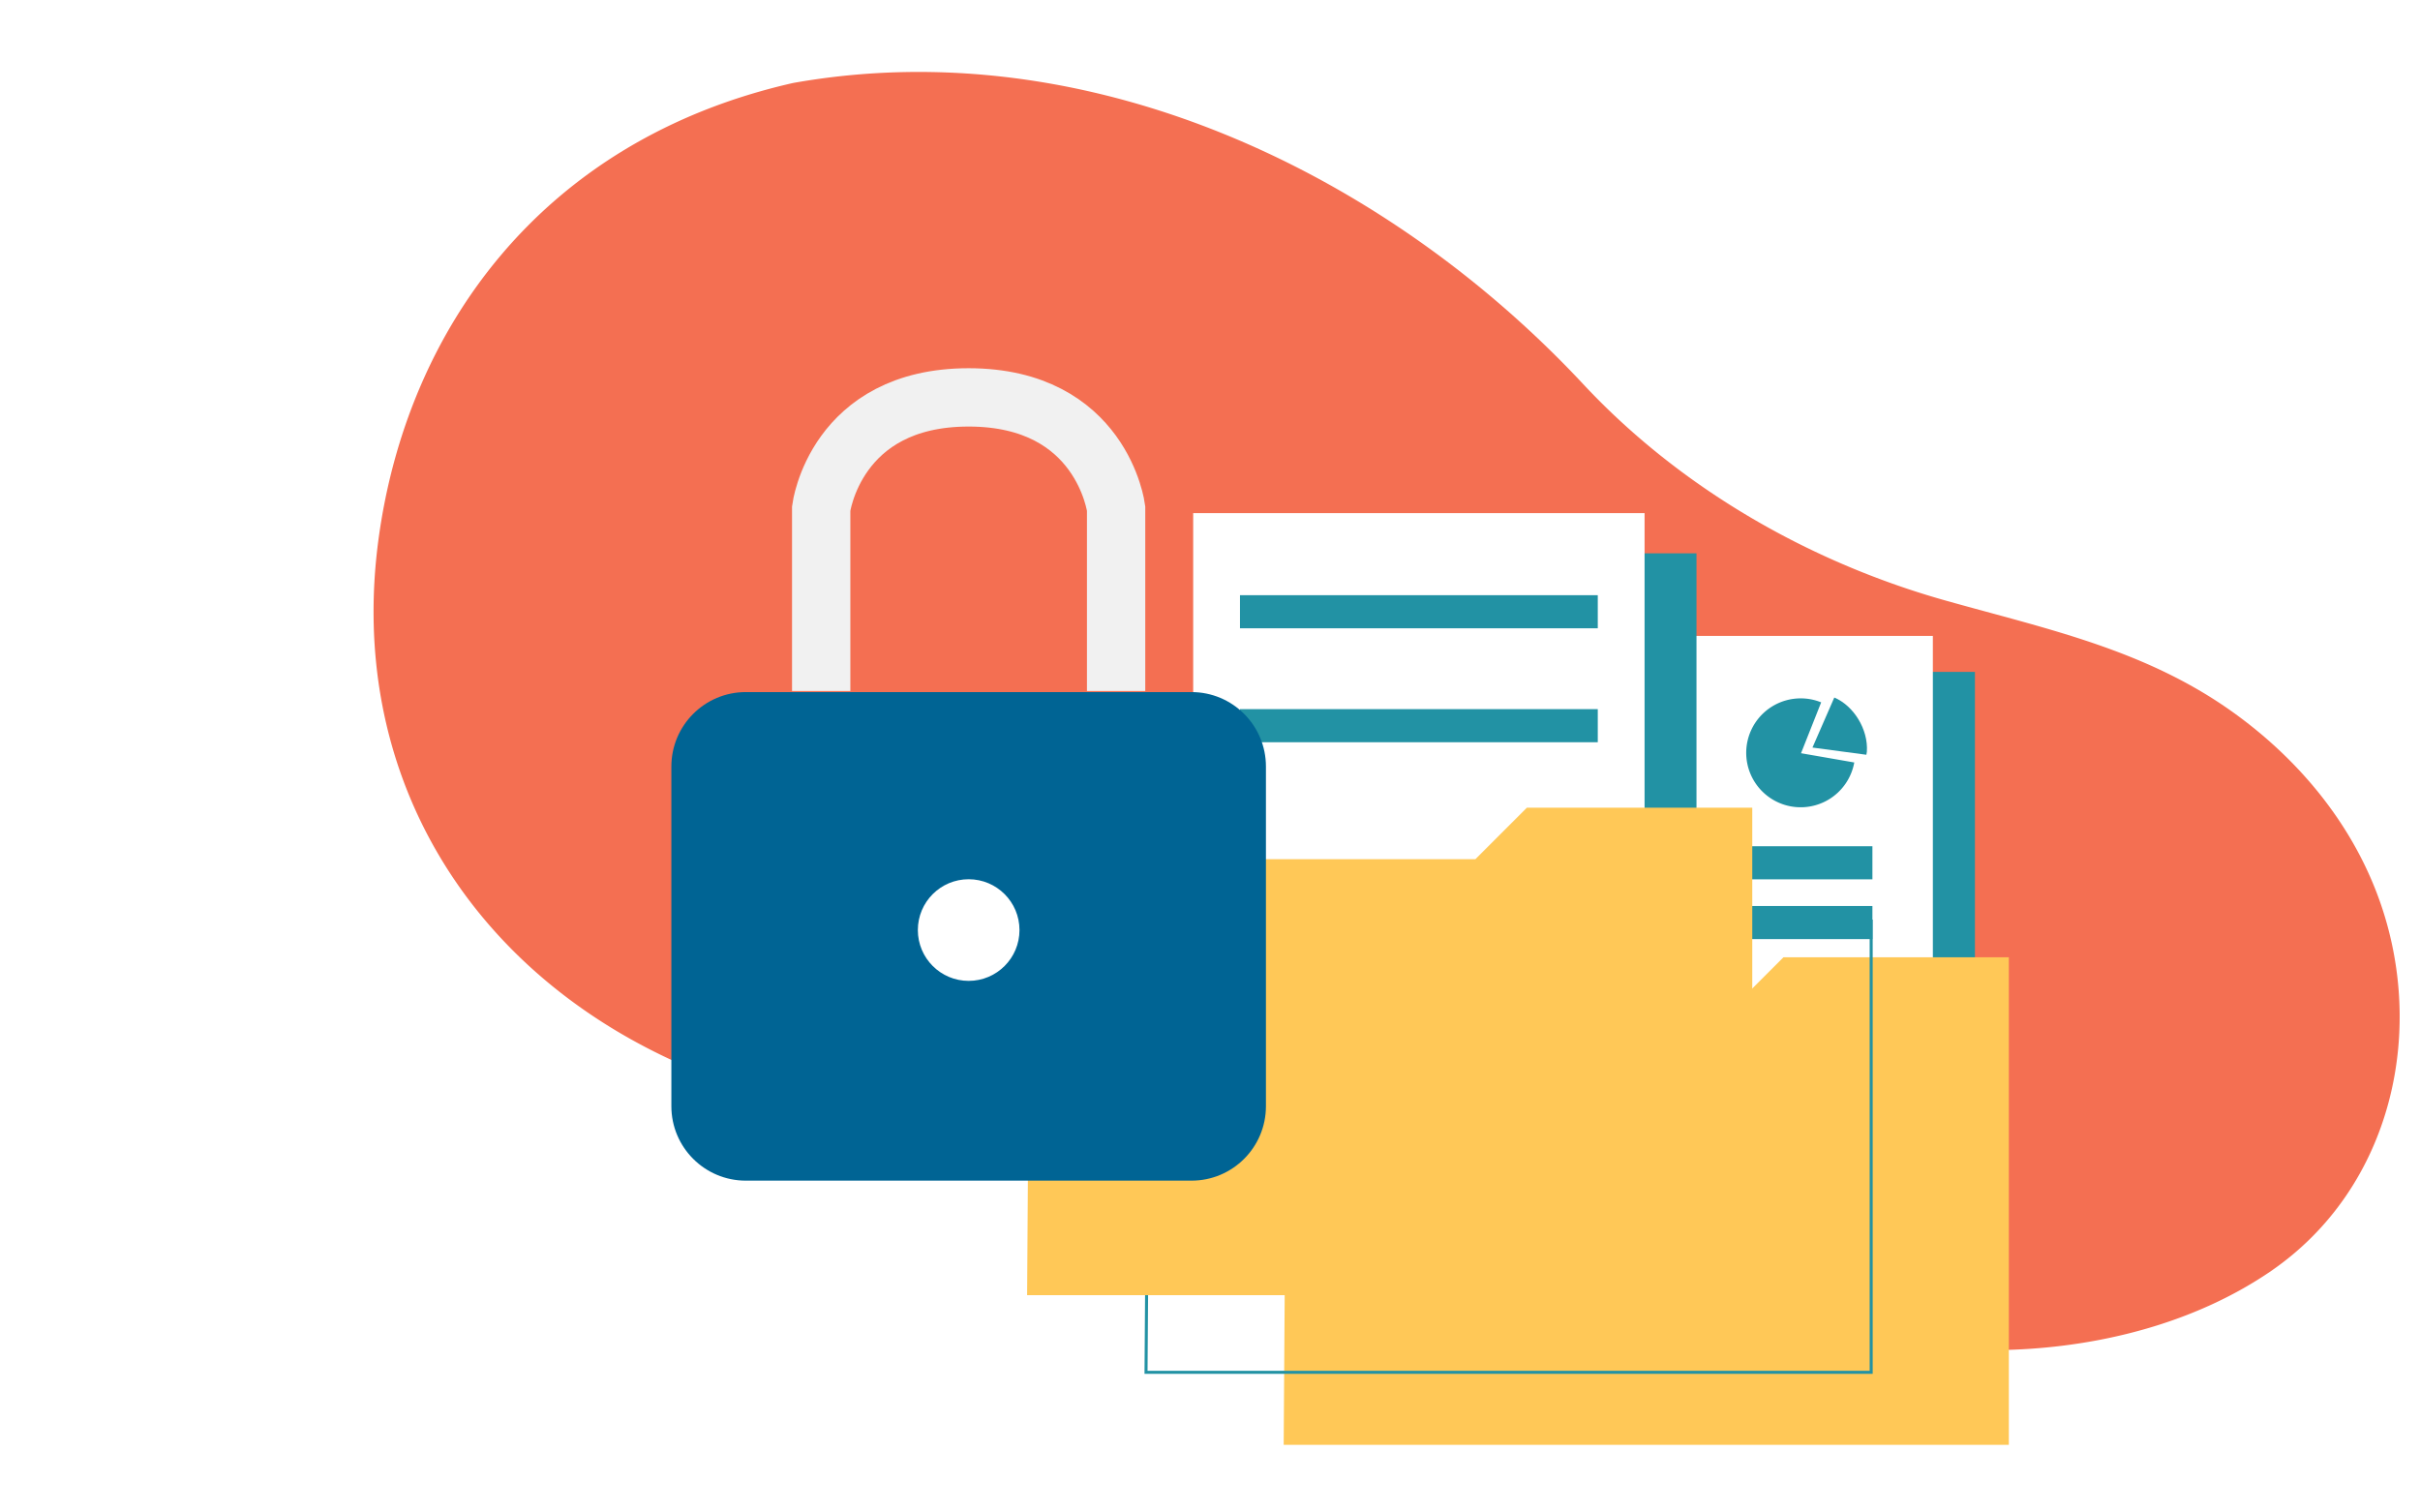<svg width="800" height="500" viewBox="0 0 800 500" fill="none" xmlns="http://www.w3.org/2000/svg" xmlns:xlink="http://www.w3.org/1999/xlink">
    <g clip-path="url(#clip0)">
        <path d="M262.18 27.43c97.72-17.42 195.81 29.51 261.2 99.56 32.11 34.4 74.83 58.92 120 71.6 33.74 9.48 66.23 16.24 95.26 37.2 20.67 14.93 37.61 35 46.88 58.92 17.37 44.84 5.55 98.09-35.22 125.78-44.7 30.35-111.77 32.88-161.21 13.3-20.36-8.06-38.78-20-59.48-27.77a402.444 402.444 0 00-110.87-24.54c-36-2.63-71.69-.56-107.57-5.81-31-4.54-61.83-12.4-90.25-25.76-67.77-31.85-105.92-96.06-95.82-171.44 9.22-68.88 53.36-132.06 137.08-151.04z" fill="#F46F52"/>
        <path fill="url(#pattern0)" d="M87-13h743v496H87z" opacity=".1"/>
        <path d="M652.87 222.12H503.65v128.31h149.22V222.12z" fill="#2292A4"/>
        <path fill="url(#pattern1)" d="M460 186h222v201H460z" opacity=".1"/>
        <path d="M638.96 210.22H489.74v128.31h149.22V210.22z" fill="#fff"/>
        <path d="M528.19 240.57H409.91v10.94h118.28v-10.94zm73.85-8.38a17.815 17.815 0 00-6.75-1.32 17.998 17.998 0 00-16.324 10.361 17.998 17.998 0 0010.838 24.791 18.001 18.001 0 0023.176-13.962l-17.6-3.06 6.66-16.81z" fill="#2292A4"/>
        <path d="M616.98 249.51l-17.82-2.38 7.22-16.54c6.45 2.74 11.25 10.54 10.77 17.89" fill="#2292A4"/>
        <path fill="url(#pattern2)" d="M521 174h86v140h-86z" opacity=".1"/>
        <path d="M560.82 182.92h-52.33v93.27h52.33v-93.27z" fill="#2292A4"/>
        <path fill="url(#pattern3)" d="M472 146h117v167H472z" opacity=".1"/>
        <path d="M425.32 333.49h147.23l17.02-17.03h74.51v161.17H424.36l.96-144.14z" fill="#FFC857"/>
        <path fill="url(#pattern4)" d="M388 280h313v234H388z" opacity=".05"/>
        <path d="M543.66 169.63H394.44v165.91h149.22V169.63z" fill="#fff"/>
        <path fill="url(#pattern5)" d="M358 133h222v239H358z" opacity=".1"/>
        <path d="M528.19 196.76H409.91v10.94h118.28v-10.94zm0 37.67H409.91v10.94h118.28v-10.94zm90.79 45.32H540.7v10.94h78.28v-10.94zm0 19.76H540.7v10.94h78.28v-10.94z" fill="#2292A4"/>
        <path d="M379.81 321.53h147.23l17.03-17.02h74.5v149.16H378.85l.96-132.14z" stroke="#2292A4" stroke-miterlimit="10"/>
        <path fill="url(#pattern6)" d="M389 281h237v195H389z" opacity=".15"/>
        <path d="M340.5 284.03h147.23L504.76 267h74.5v161.17H339.54l.96-144.14z" fill="#FFC857"/>
        <path fill="url(#pattern7)" d="M303 231h313v234H303z" opacity=".05"/>
        <path d="M393.88 228.79H246.55c-13.591 0-24.61 11.018-24.61 24.61v112.29c0 13.592 11.019 24.61 24.61 24.61h147.33c13.592 0 24.61-11.018 24.61-24.61V253.4c0-13.592-11.018-24.61-24.61-24.61z" fill="#006494"/>
        <path fill="url(#pattern8)" d="M185 192h270v235H185z" opacity=".1"/>
        <path d="M271.47 228.43v-60.35s4.64-36.71 48.74-36.71 48.75 36.71 48.75 36.71v60.35" stroke="#F1F1F1" stroke-width="19.28" stroke-miterlimit="10"/>
        <path d="M320.22 324.26c9.278 0 16.8-7.522 16.8-16.8s-7.522-16.8-16.8-16.8-16.8 7.522-16.8 16.8 7.522 16.8 16.8 16.8z" fill="#fff"/>
        <path fill="url(#pattern9)" d="M303 354h128v109H303z" opacity=".1"/>
        <path fill="url(#pattern10)" d="M235 104h121v162H235z" opacity=".1"/>
    </g>
    <defs>
        <pattern id="pattern0" patternContentUnits="objectBoundingBox" width="1" height="1">
            <use xlink:href="#image0" transform="scale(.001 .002)"/>
        </pattern>
        <pattern id="pattern1" patternContentUnits="objectBoundingBox" width="1" height="1">
            <use xlink:href="#image1" transform="scale(.004 .005)"/>
        </pattern>
        <pattern id="pattern2" patternContentUnits="objectBoundingBox" width="1" height="1">
            <use xlink:href="#image2" transform="scale(.011 .007)"/>
        </pattern>
        <pattern id="pattern3" patternContentUnits="objectBoundingBox" width="1" height="1">
            <use xlink:href="#image3" transform="scale(.008 .006)"/>
        </pattern>
        <pattern id="pattern4" patternContentUnits="objectBoundingBox" width="1" height="1">
            <use xlink:href="#image4" transform="scale(.003 .004)"/>
        </pattern>
        <pattern id="pattern5" patternContentUnits="objectBoundingBox" width="1" height="1">
            <use xlink:href="#image5" transform="scale(.004 .004)"/>
        </pattern>
        <pattern id="pattern6" patternContentUnits="objectBoundingBox" width="1" height="1">
            <use xlink:href="#image6" transform="scale(.004 .005)"/>
        </pattern>
        <pattern id="pattern7" patternContentUnits="objectBoundingBox" width="1" height="1">
            <use xlink:href="#image7" transform="scale(.003 .004)"/>
        </pattern>
        <pattern id="pattern8" patternContentUnits="objectBoundingBox" width="1" height="1">
            <use xlink:href="#image8" transform="scale(.004 .004)"/>
        </pattern>
        <pattern id="pattern9" patternContentUnits="objectBoundingBox" width="1" height="1">
            <use xlink:href="#image9" transform="scale(.008 .009)"/>
        </pattern>
        <pattern id="pattern10" patternContentUnits="objectBoundingBox" width="1" height="1">
            <use xlink:href="#image10" transform="scale(.008 .006)"/>
        </pattern>
        <clipPath id="clip0">
            <path fill="#fff" d="M0 0h800v500H0z"/>
        </clipPath>
    </defs>
</svg>
